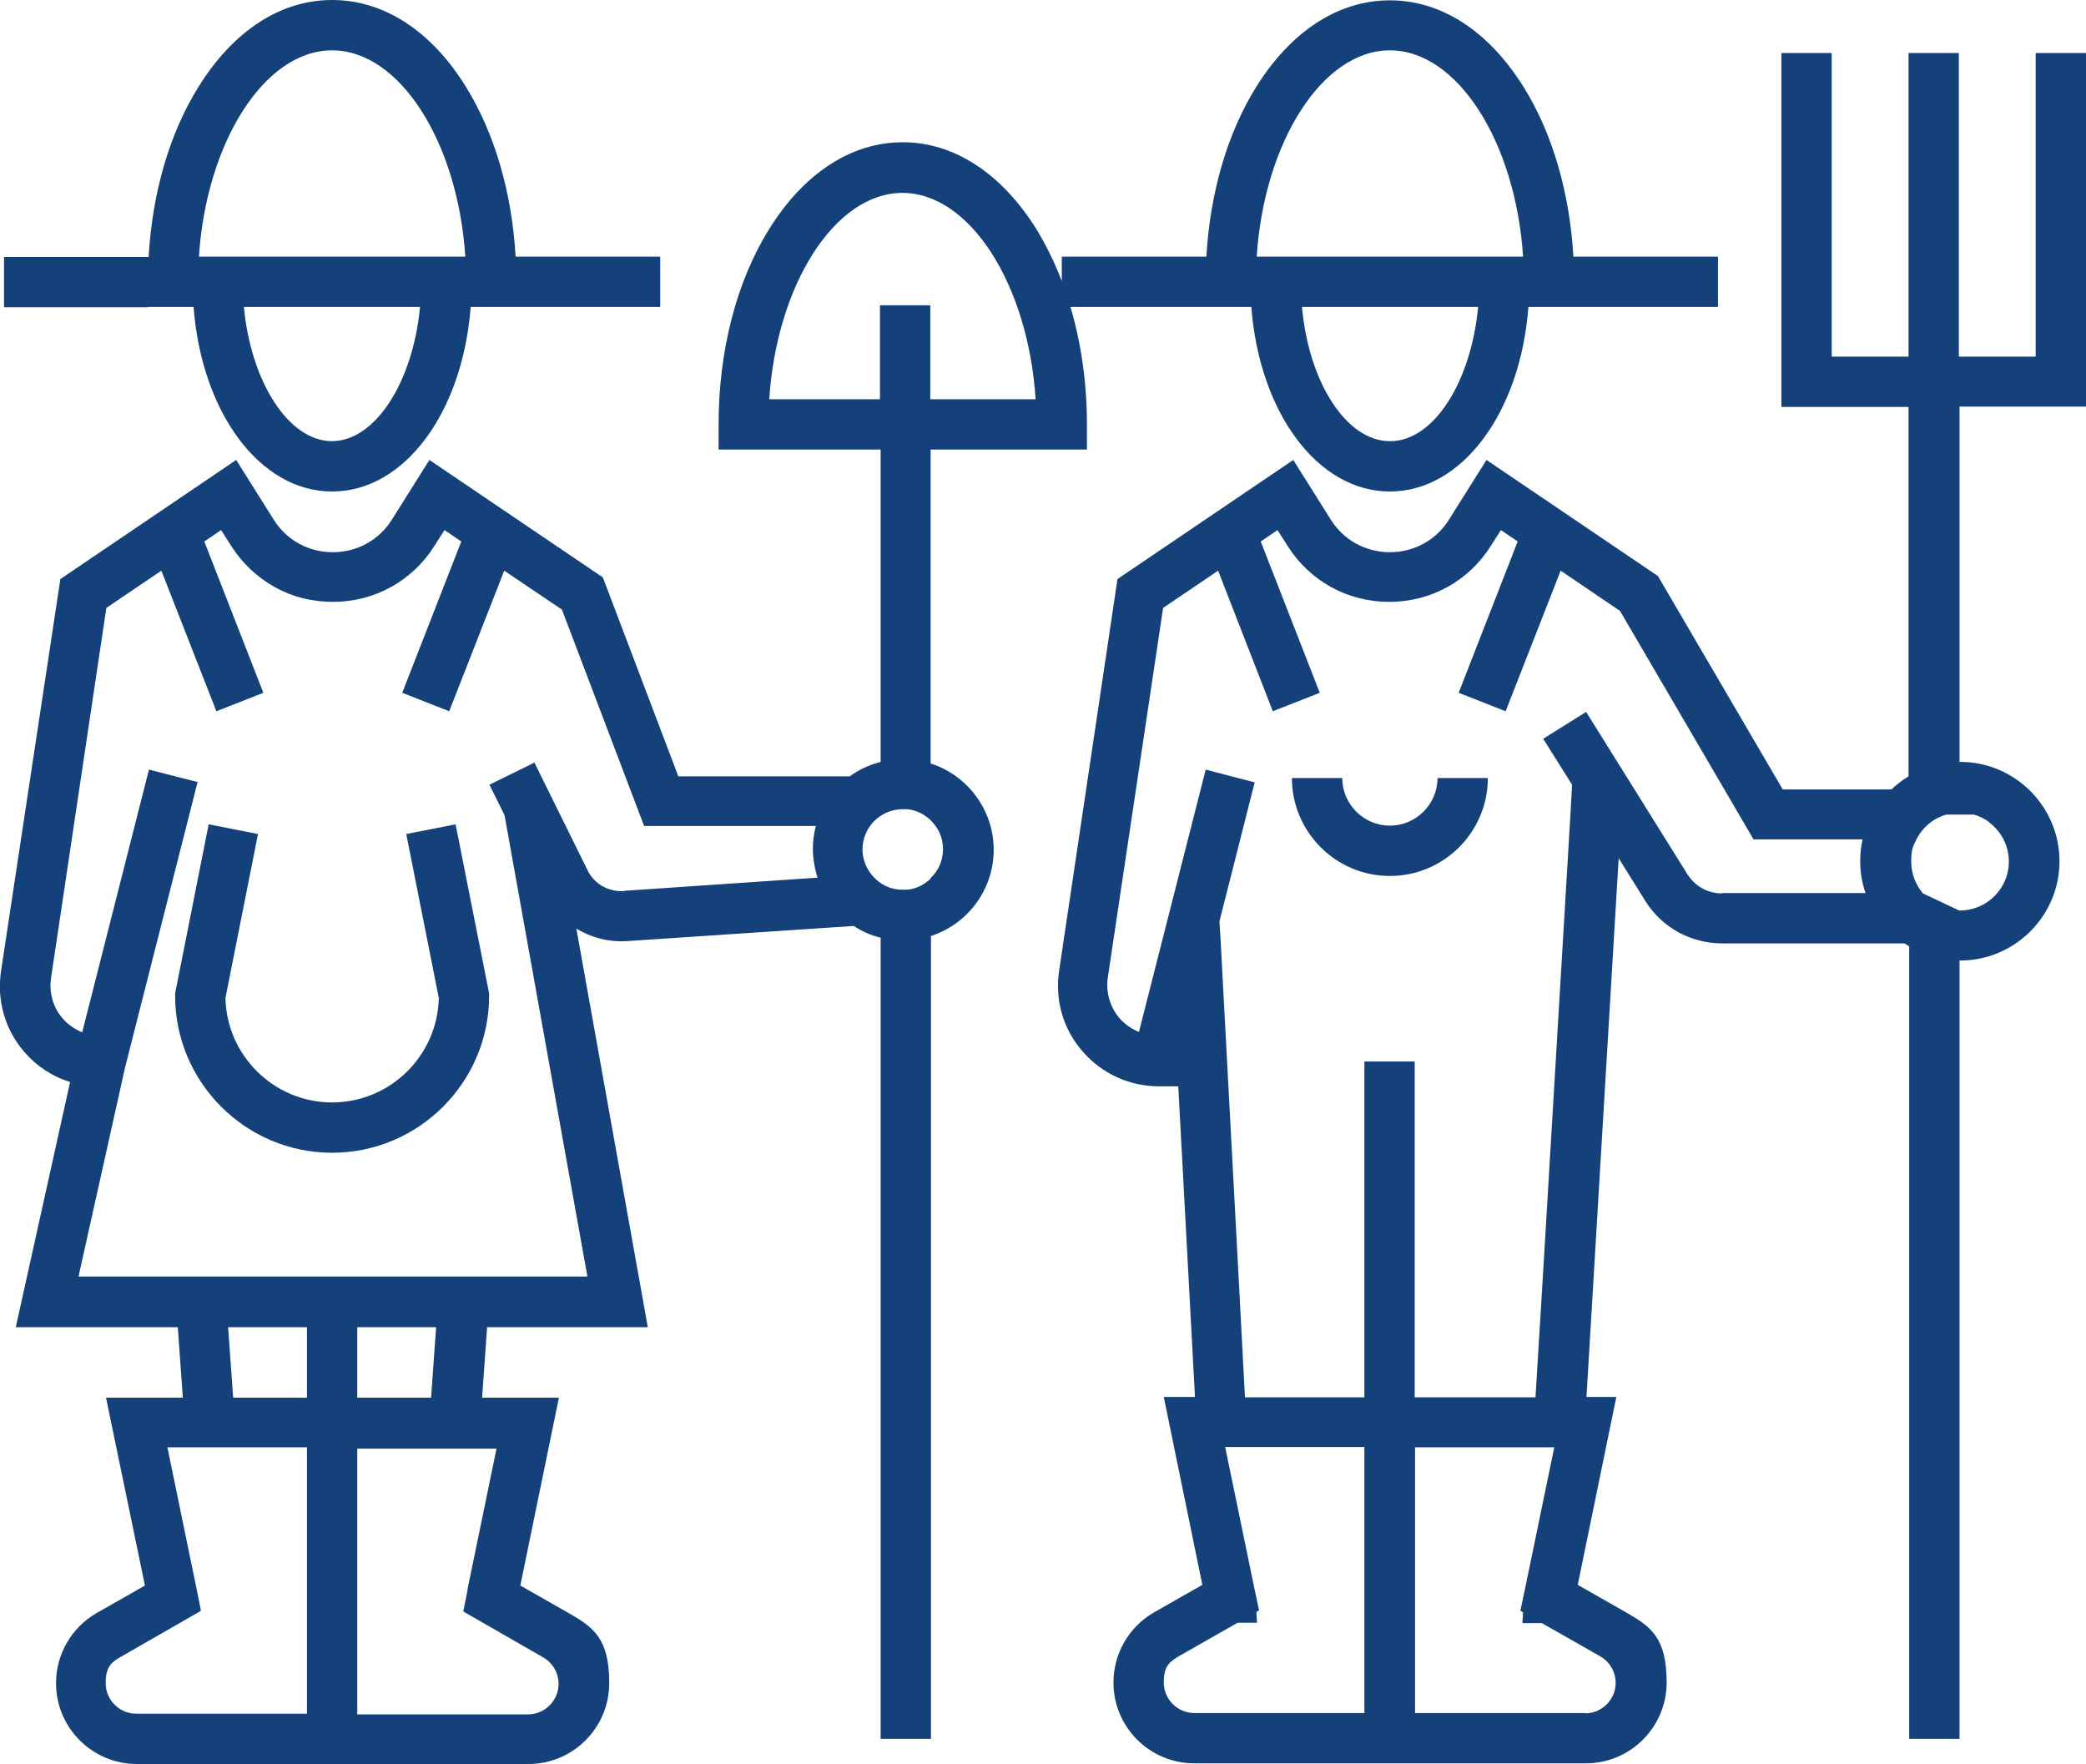 <?xml version="1.0" encoding="UTF-8"?>
<svg id="Layer_4" xmlns="http://www.w3.org/2000/svg" version="1.1" viewBox="0 0 621.8 525.8">
  <!-- Generator: Adobe Illustrator 29.3.1, SVG Export Plug-In . SVG Version: 2.1.0 Build 151)  -->
  <defs>
    <style>
      .st0 {
        fill: #144179;
      }
    </style>
  </defs>
  <path class="st0" d="M621.8,121.3V15.8h-15v90.5h-22.9V15.8h-15v90.5h-22.9V15.8h-15v105.5h37.9v110.1c-1.8,1.1-3.5,2.4-5.1,3.9h-32.4l-37.2-63.6-51.1-34.6-11.2,17.8c-3.8,6.1-10.4,9.7-17.6,9.7s-13.8-3.6-17.6-9.7l-11.2-17.8-52.4,35.5-17.4,116.8c-1.3,8.6,1.2,17.4,7,24,5.7,6.6,14,10.4,22.7,10.4h5.8v-.4c0,0,5,93,5,93h-9.3l11.5,56-14.4,8.2c-7.5,4.3-12.1,12.3-12.1,20.9,0,13.3,10.8,24.1,24.1,24.1h116.7c13.3,0,24.1-10.8,24.1-24.1s-4.6-16.6-12.1-20.9l-14.4-8.2,11.5-56h-8.9l9.6-160.6,7.9,12.7c5,8,13.6,12.7,23,12.7h54.3c.5.3.9.6,1.4.9v236.2h15v-232h.2c16.3,0,29.6-13.3,29.6-29.6s-13.3-29.6-29.6-29.6h-.2v-105.9h37.9,0ZM513.3,266.3c-4.2,0-8-2.1-10.3-5.7l-30.2-48.4-6.4,4-6.4,4,8.6,13.7-.5,9.2-8.2,137.4-2.2,36h-36v-100.1h-15v100.1h-35.6l-1.9-36-5.4-101-.3-4.9h0l10.5-41.4-7.3-1.9-7.3-1.9-19.9,78.2c-2.2-.9-4.2-2.3-5.8-4.1-2.8-3.3-4.1-7.7-3.5-12l16.5-110.3,16.4-11.1,16.3,41.9,14-5.5-17.6-45.1,5-3.4,3,4.7c6.6,10.5,17.9,16.7,30.3,16.7s23.7-6.2,30.3-16.7l3-4.7,5,3.4-17.6,45.1,14,5.5,16.4-41.9,17.7,12,39.8,68.1h32.5c-.5,2.1-.7,4.3-.7,6.5,0,3.3.5,6.5,1.6,9.5h-42.8ZM472.6,510.6h-50.8v-79.2h41.5l-8.7,42.1-.6,2.8-.8,3.8.8.5-.2,3.2h5.8l17.4,9.9c2.8,1.6,4.6,4.6,4.6,7.9,0,5-4.1,9.1-9.1,9.1h0ZM406.8,510.6h-50.8c-5,0-9.1-4.1-9.1-9.1s1.8-6.2,4.6-7.9l17.4-9.9h5.8l-.2-3.2.8-.5-.8-3.8-.6-2.8-8.7-42.1h41.5v79.2h0ZM592.9,245.1c3.6,2.7,5.9,6.9,5.9,11.7s-2.3,9-5.9,11.7c-2.4,1.8-5.5,2.9-8.7,2.9h-.2l-10.8-5.1c-2.2-2.6-3.5-5.9-3.5-9.5s.5-4.5,1.5-6.5c1.8-3.6,5-6.4,9-7.5h8.2c1.7.5,3.3,1.3,4.6,2.3h0Z"/>
  <path class="st0" d="M414.3,246.1c-7.8,0-14.2-6.4-14.2-14.2h-15c0,16.1,13.1,29.2,29.2,29.2s29.2-13.1,29.2-29.2h-15c0,7.8-6.4,14.2-14.2,14.2Z"/>
  <path class="st0" d="M44.1,91.5h13.6c2.4,31.4,19.7,55,41.3,55s38.9-23.6,41.3-55h56.5v-15h-43.1c-1.1-19-6.2-36.7-14.8-50.6C128.6,9.2,114.4,0,99,0s-29.5,9.2-39.9,26c-8.6,13.8-13.7,31.5-14.8,50.6H1.2v15h42.9,0ZM99,131.5c-13,0-24.2-17.7-26.3-40h52.5c-2.1,22.3-13.3,40-26.3,40h0ZM99,15c20.2,0,37.5,27.5,39.7,61.5H59.3c2.2-34,19.5-61.5,39.7-61.5Z"/>
  <path class="st0" d="M121.1,248.6l9.7,48.9c-.4,17.2-14.5,31.1-31.8,31.1s-31.4-13.9-31.8-31.1l9.7-48.9-14.7-2.9-10,50.4v.7c0,25.8,21,46.8,46.8,46.8s46.8-21,46.8-46.8v-.7l-10-50.4-14.7,2.9h0Z"/>
  <path class="st0" d="M277.4,227.6v-93.6h46.6v-7.5c0-12.3-1.7-24.1-4.9-35h53.9c2.4,31.4,19.7,55,41.3,55s38.9-23.6,41.3-55h56.5v-15h-43.1c-1.1-19-6.2-36.7-14.8-50.5-10.4-16.7-24.5-25.9-39.9-25.9s-29.5,9.2-39.9,25.9c-8.6,13.8-13.7,31.5-14.8,50.5h-43.1v7.3c-2.1-5.5-4.6-10.6-7.5-15.4-10.4-16.7-24.6-26-39.9-26s-29.5,9.2-39.9,26c-9.7,15.6-15,36.2-15,58.1v7.5h48.3v93.1c-3.4.9-6.5,2.3-9.2,4.3h-51.1l-22.5-59.3-51.7-35-11.2,17.8c-3.8,6.1-10.4,9.7-17.6,9.7s-13.8-3.6-17.6-9.7l-11.2-17.8-52.4,35.5L.3,289.5c-1.3,8.7,1.2,17.4,6.9,24,3.7,4.3,8.4,7.4,13.7,9l-16.2,73.1h48.3l1.5,21h-22.9l11.6,56-14.4,8.2c-7.5,4.3-12.1,12.3-12.1,20.9,0,13.3,10.8,24.1,24.1,24.1h116.7c13.3,0,24.1-10.8,24.1-24.1s-4.6-16.6-12.1-20.9l-14.4-8.2,11.5-56h-22.9l1.5-21h47.9l-21.3-118.8c4.5,2.7,9.8,4.1,15.3,3.7l67.4-4.5c2.4,1.6,5.1,2.8,8,3.5v238.8h15v-239.3c10.8-3.5,18.7-13.7,18.7-25.7s-7.9-22.2-18.7-25.7h0ZM414.3,131.5c-13,0-24.2-17.6-26.2-40h52.5c-2.1,22.3-13.2,40-26.2,40ZM414.3,15c20.2,0,37.5,27.5,39.7,61.5h-79.4c2.2-34,19.5-61.5,39.7-61.5ZM277.4,261.9c-1.7,1.6-3.8,2.8-6.2,3.2-.4,0-.8.1-1.2.1-.3,0-.6,0-.9,0-2.5,0-4.7-.7-6.6-2-3.2-2.2-5.4-5.9-5.4-10s2.1-7.9,5.4-10c1.9-1.3,4.2-2,6.6-2s.6,0,.9,0c.4,0,.8,0,1.2.1,2.4.4,4.6,1.6,6.2,3.2,2.3,2.2,3.7,5.2,3.7,8.6s-1.4,6.5-3.7,8.6ZM229.3,119c2.2-34,19.5-61.5,39.7-61.5s37.5,27.5,39.7,61.5h-31.4v-28h-15v28h-33.1,0ZM68,395.6h23.5v21h-22l-1.5-21ZM139.4,473.8l-1.3,6.5.8.5,23,13.2c2.8,1.6,4.6,4.6,4.6,7.9,0,5-4.1,9.1-9.1,9.1h-50.9v-79.2h41.5l-8.7,42.2h0ZM91.5,510.8h-50.9c-5,0-9.1-4.1-9.1-9.1s1.8-6.3,4.6-7.9l23-13.2.8-.5-1.3-6.5-8.7-42.2h41.6v79.2ZM128.5,416.6h-22v-21h23.5l-1.5,21ZM186,265.6c-4.6.3-8.9-2.1-10.9-6.3l-15.8-32-13.4,6.6,4.5,9.1,24.7,137.5H23.4l13.9-62.4h0s21.6-85,21.6-85l-14.5-3.7-19.9,78.3c-2.2-.9-4.2-2.3-5.8-4.1-2.9-3.3-4.1-7.7-3.5-12l16.5-110.4,16.4-11.1,16.4,41.9,14-5.5-17.6-45.1h0l5-3.4,3,4.7c3.3,5.2,7.8,9.4,13,12.3s11.1,4.4,17.3,4.4c12.4,0,23.7-6.2,30.3-16.7l3-4.7,5,3.4-17.6,45.1,14,5.5,16.4-41.9,17.2,11.6,24.5,64.5h51.2c-.6,2.2-.9,4.5-.9,6.9s.5,5.8,1.4,8.5l-57.3,3.9h0Z"/>
</svg>